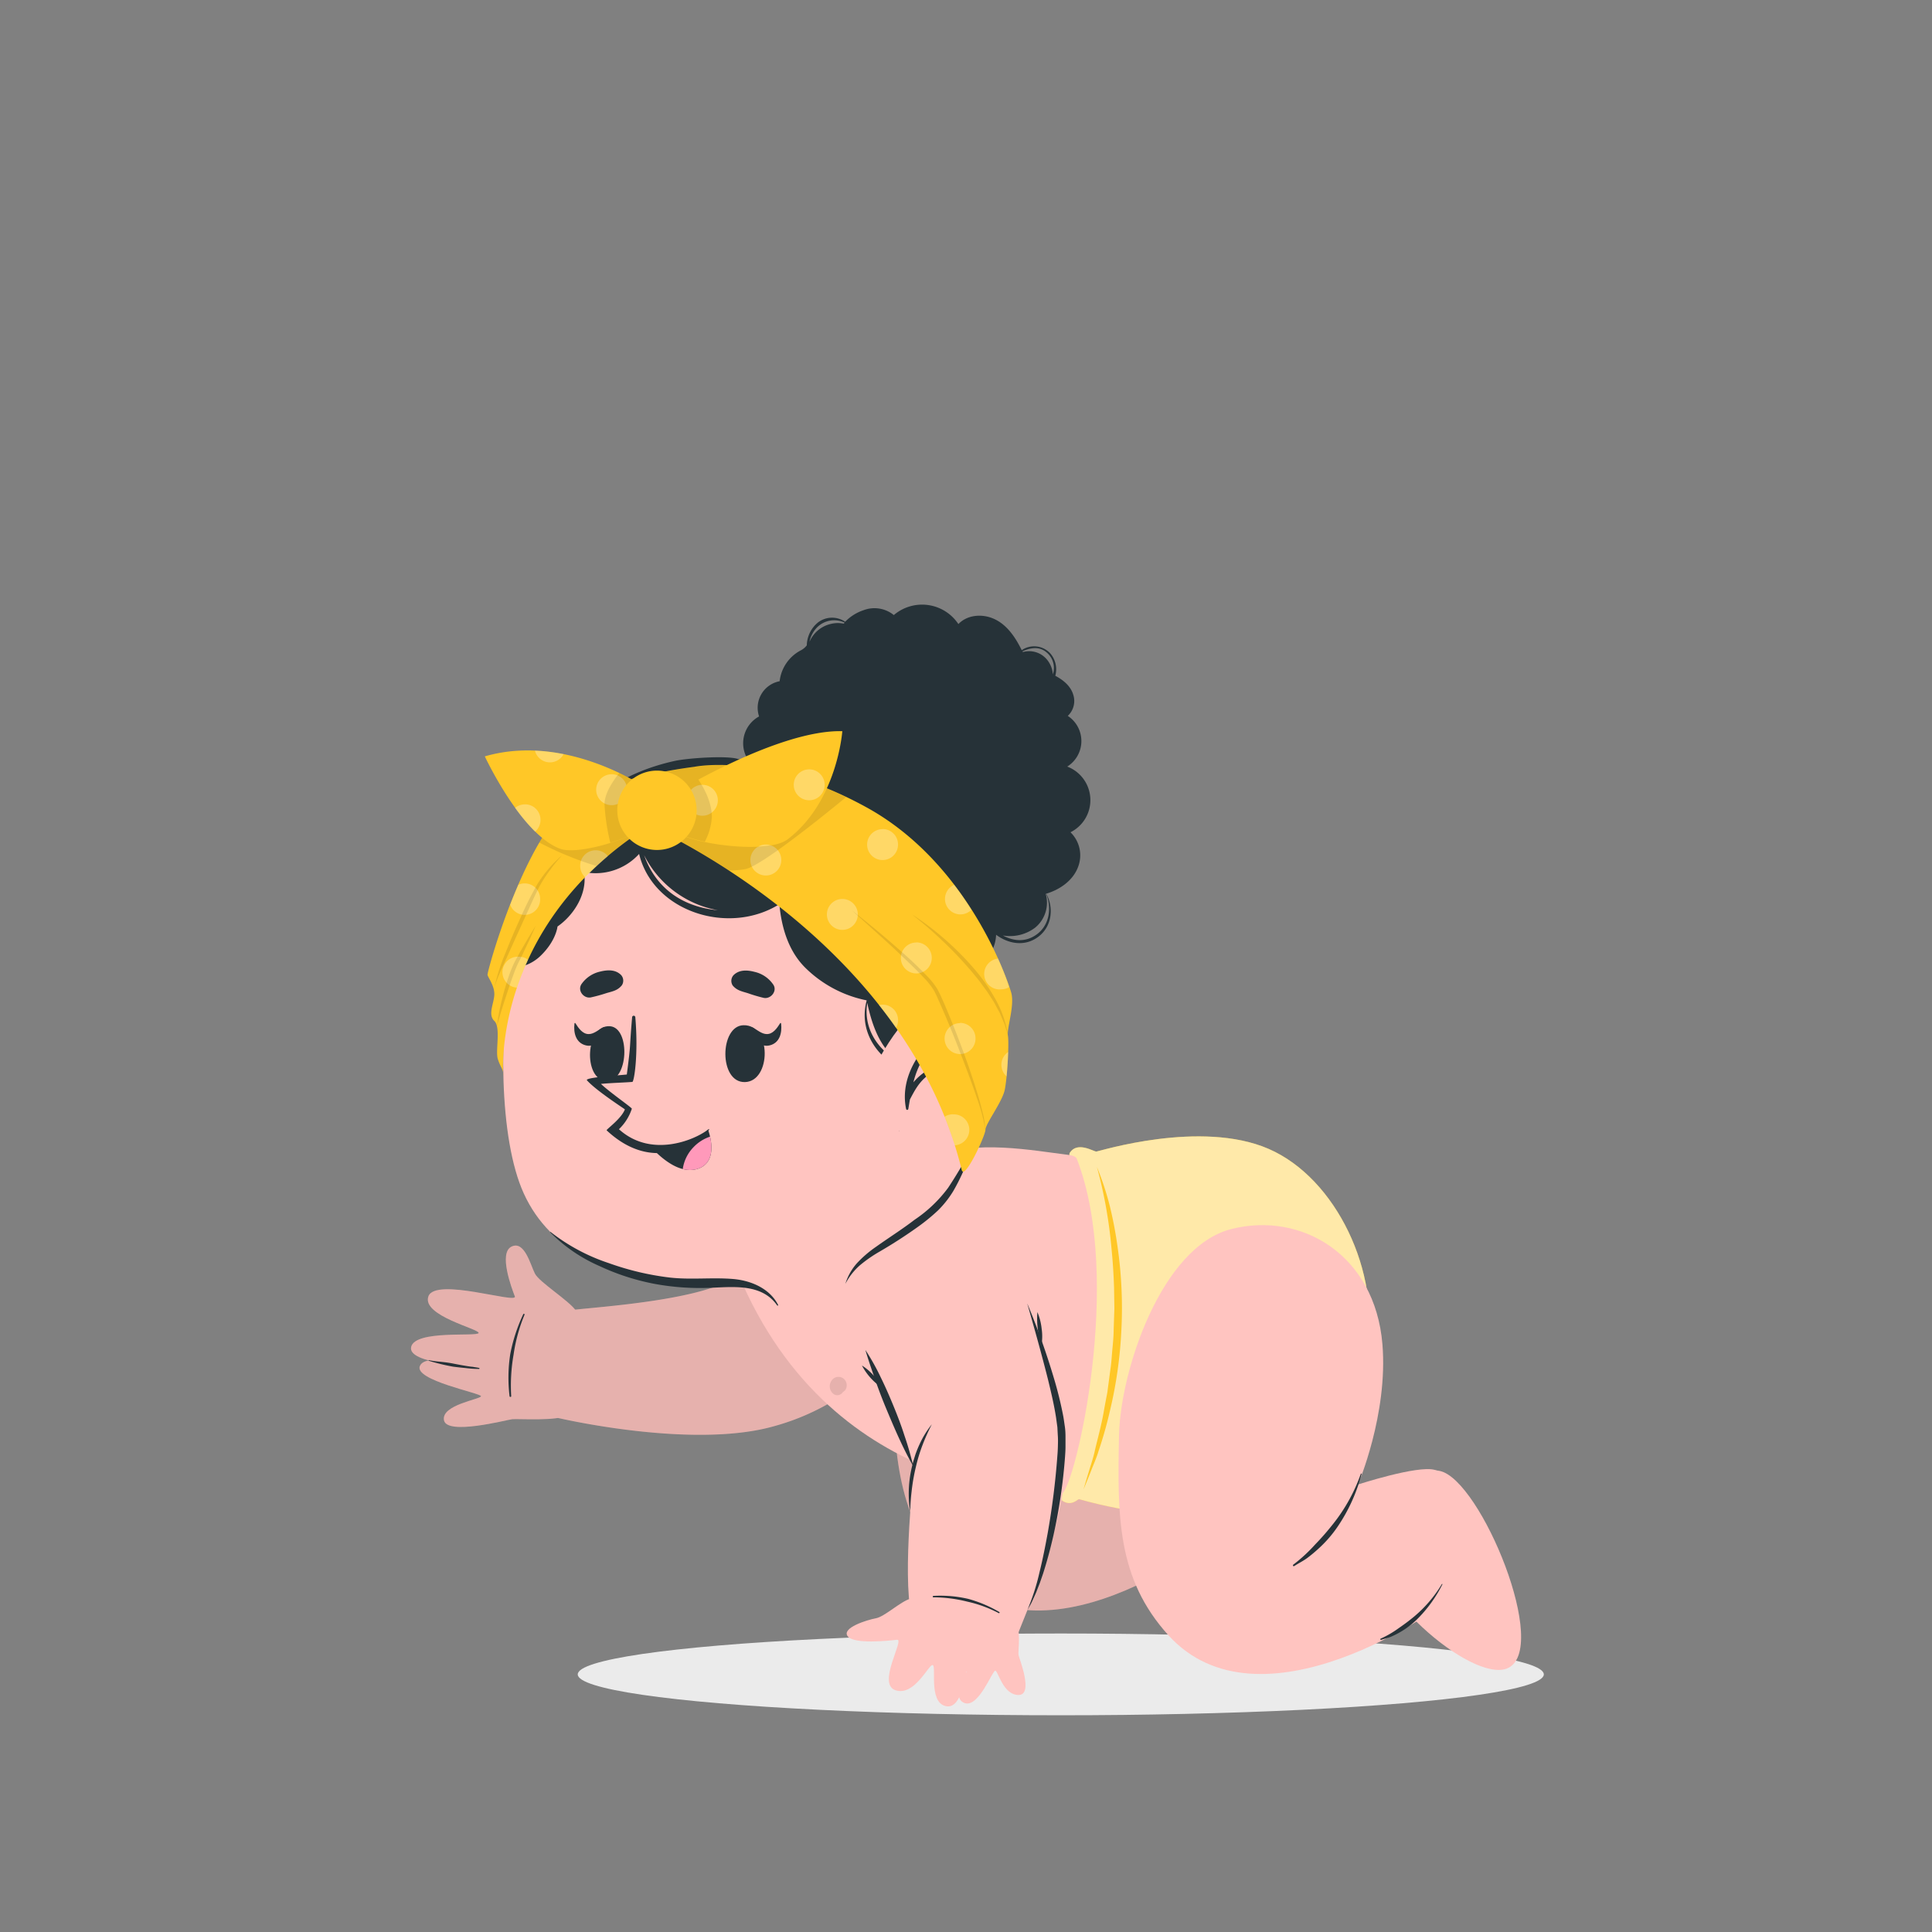 <svg xmlns="http://www.w3.org/2000/svg" viewBox="0 0 500 500"><rect x="0" y="0" width="500" height="500" fill="#808080" stroke="none"/><g id="freepik--Shadow--inject-31"><ellipse cx="274.53" cy="433.33" rx="125.01" ry="10.58" style="fill:#ebebeb"></ellipse></g><g id="freepik--Character--inject-31"><path d="M314.31,361.62c10.68,1.64,31.41,44.75,20.27,50-9,4.25-38.43-18.15-37.55-33.09C297.62,368.63,306.82,360.47,314.31,361.62Z" style="fill: rgb(255, 196, 192);"></path><path d="M230.88,357.19c-.63-16.86,8.23-49.42,26-55s37.46,4.44,40.72,27.53c2.54,18-4.23,36.61-4.23,36.61s15-5.91,19.54-4.93c9,1.95,18.35,19.31,9.35,29.75-6.43,7.45-50.83,41.35-75.65,16.94C232.45,394.17,231.65,378.12,230.88,357.19Z" style="fill: rgb(255, 196, 192);"></path><g style="opacity:0.1"><path d="M314.31,361.62c10.68,1.64,31.41,44.75,20.27,50-9,4.25-38.43-18.15-37.55-33.09C297.62,368.63,306.82,360.47,314.31,361.62Z"></path><path d="M230.88,357.19c-.63-16.86,8.23-49.42,26-55s37.46,4.44,40.72,27.53c2.54,18-4.23,36.61-4.23,36.61s15-5.91,19.54-4.93c9,1.95,18.35,19.31,9.35,29.75-6.43,7.45-50.83,41.35-75.65,16.94C232.45,394.17,231.65,378.12,230.88,357.19Z"></path></g><path d="M293.91,363.51a44.07,44.07,0,0,1-6.38,13.31c-1.36,1.95-2.82,3.81-4.36,5.62A40.93,40.93,0,0,1,277.8,388c-.22.17,0,.5.27.34,1.05-.78,2.2-1.42,3.22-2.26a38.1,38.1,0,0,0,2.87-2.67,32,32,0,0,0,4.57-5.92,44.41,44.41,0,0,0,5.39-13.92C294.14,363.45,294,363.39,293.91,363.51Z" style="fill:#263238"></path><path d="M316.5,390.78a33.19,33.19,0,0,1-6.6,8.74c-1.25,1.17-2.54,2.25-3.88,3.28a25.33,25.33,0,0,1-4.52,3c-.18.08-.07.4.11.33.83-.35,1.7-.57,2.52-1a23.31,23.31,0,0,0,2.36-1.37,21.4,21.4,0,0,0,4.06-3.47,33.94,33.94,0,0,0,6.07-9.45C316.66,390.79,316.54,390.7,316.5,390.78Z" style="fill:#263238"></path><path d="M143.25,366.7c5.62,1.35,37.31,8.05,57.11,2.39a61,61,0,0,0,36.17-27.43c13-21.27.73-37.3-12.4-30.32-15.59,8.3-30,18.65-40.06,22-12.3,4.08-33.64,5.2-37,5.83C140,340.5,136.25,365,143.25,366.7Z" style="fill: rgb(255, 196, 192);"></path><path d="M149.08,339.23c-1.91-2.73-9.52-7.38-10.66-9.65s-2.69-8.63-6.06-6.95.07,10.79.88,12.87-20.59-5.05-22.37,0,13.31,8.45,13,9.48-16.42-.88-17.46,3.6,16.39,4.91,16.36,5.26-12.41-4.08-14.09-.35,15.87,7.06,15.81,7.85-10.34,2.2-9.59,6.21,16.23-.1,17.65-.26,12.41.58,14.12-1.13S150.44,341.18,149.08,339.23Z" style="fill: rgb(255, 196, 192);"></path><g style="opacity:0.1"><path d="M143.25,366.7c5.62,1.35,37.31,8.05,57.11,2.39a61,61,0,0,0,36.17-27.43c13-21.27.73-37.3-12.4-30.32-15.59,8.3-30,18.65-40.06,22-12.3,4.08-33.64,5.2-37,5.83C140,340.5,136.25,365,143.25,366.7Z"></path><path d="M149.08,339.23c-1.91-2.73-9.52-7.38-10.66-9.65s-2.69-8.63-6.06-6.95.07,10.79.88,12.87-20.59-5.05-22.37,0,13.31,8.45,13,9.48-16.42-.88-17.46,3.6,16.39,4.91,16.36,5.26-12.41-4.08-14.09-.35,15.87,7.06,15.81,7.85-10.34,2.2-9.59,6.21,16.23-.1,17.65-.26,12.41.58,14.12-1.13S150.44,341.18,149.08,339.23Z"></path></g><path d="M135.43,340.1a43.08,43.08,0,0,0-3.37,10.31,39.8,39.8,0,0,0-.19,10.9c0,.28.46.28.43,0a46.44,46.44,0,0,1,.61-10.72,42.71,42.71,0,0,1,2.84-10.35C135.83,340.06,135.52,339.92,135.43,340.1Z" style="fill:#263238"></path><path d="M120.8,353.53c-1.11-.18-2.21-.38-3.31-.6s-2-.35-3.09-.46c-1.22-.14-2-.18-3.22-.42-.35-.08-.42,0-.09.15a51.77,51.77,0,0,0,6.17,1.49c1.08.14,2.15.26,3.23.36a31.28,31.28,0,0,0,3.48.23c.14,0,.19-.23,0-.26C123,353.8,121.86,353.71,120.8,353.53Z" style="fill:#263238"></path><path d="M274.91,388.38c-1.1-.71,5.32-22.41,5.84-44.83.63-27.2-4.85-43.72-3.89-45.22,2-3.06,6.21-.26,6.89-.31s27-8.33,44.58-.69,29,32.17,25.44,52.11-19.33,54-74.5,38.55C278.94,387.9,277.35,390,274.91,388.38Z" style="fill:#FFC727"></path><g style="opacity:0.6"><path d="M274.91,388.38c-1.1-.71,5.32-22.41,5.84-44.83.63-27.2-4.85-43.72-3.89-45.22,2-3.06,6.21-.26,6.89-.31s27-8.33,44.58-.69,29,32.17,25.44,52.11-19.33,54-74.5,38.55C278.94,387.9,277.35,390,274.91,388.38Z" style="fill:#fff"></path></g><path d="M283.88,302a75.67,75.67,0,0,1,3.34,10.14,104.29,104.29,0,0,1,2,10.51,110.85,110.85,0,0,1,1,21.39,112.41,112.41,0,0,1-3,21.21,104.84,104.84,0,0,1-2.92,10.29c-.5,1.71-1.25,3.34-1.89,5s-1.33,3.3-2,4.93c.49-1.71,1-3.42,1.52-5.11s1.1-3.36,1.45-5.11c.82-3.44,1.77-6.84,2.34-10.33l.48-2.6c.16-.87.37-1.72.46-2.6l.7-5.24c.28-1.74.35-3.51.52-5.26s.33-3.51.34-5.27l.18-5.28-.08-5.28c-.11-3.52-.33-7-.69-10.55A119.63,119.63,0,0,0,283.88,302Z" style="fill:#FFC727"></path><path d="M372.65,380.69c10.57,2.25,28.8,46.47,17.38,51.1-9.19,3.73-37.33-20.32-35.6-35.18C355.59,386.74,365.24,379.11,372.65,380.69Z" style="fill: rgb(255, 196, 192);"></path><path d="M289.6,371.5c.35-16.86,11-48.87,29.08-53.43s37.15,6.57,39.09,29.81c1.5,18.12-6.32,36.31-6.32,36.31s15.31-5,19.8-3.8c8.89,2.46,17.21,20.33,7.63,30.23-6.84,7.07-53.11,38.38-76.49,12.59C289.06,408.51,289.18,392.44,289.6,371.5Z" style="fill: rgb(255, 196, 192);"></path><path d="M352.18,381.42a44.5,44.5,0,0,1-7.13,12.92c-1.48,1.87-3,3.64-4.68,5.36a40.81,40.81,0,0,1-5.68,5.24.22.22,0,0,0,.25.36c1.1-.72,2.28-1.29,3.35-2.07a38,38,0,0,0,3-2.5,31.77,31.77,0,0,0,4.9-5.65,44.29,44.29,0,0,0,6.18-13.6C352.41,381.37,352.22,381.3,352.18,381.42Z" style="fill:#263238"></path><path d="M373.17,409.93a33.08,33.08,0,0,1-7.09,8.35c-1.31,1.1-2.67,2.11-4.06,3.06a25.8,25.8,0,0,1-4.69,2.73c-.18.07-.09.4.1.33.85-.3,1.72-.46,2.57-.82a23.07,23.07,0,0,0,2.43-1.23,21.85,21.85,0,0,0,4.26-3.23,34.57,34.57,0,0,0,6.6-9.09C373.33,410,373.22,409.85,373.17,409.93Z" style="fill:#263238"></path><path d="M278.67,299.88c12.19,31.37-.4,84.56-3.79,86.64,0,0-56.93,3.37-82.68-54.19-1.38-3.09,39.71-27.59,49.88-32.78,9.52-4.85,25.91-1.69,34.1-.71C277.57,299,278.46,299.32,278.67,299.88Z" style="fill: rgb(255, 196, 192);"></path><g style="opacity:0.1"><path d="M242.27,340.79a2.14,2.14,0,0,0-2.93.82A2.51,2.51,0,0,0,240,345a1.7,1.7,0,0,0,2.33-.56,2.35,2.35,0,0,0,.57-.45A2.21,2.21,0,0,0,242.27,340.79Z"></path><path d="M218.06,356.61a2.14,2.14,0,0,0-2.93.82,2.5,2.5,0,0,0,.67,3.39,1.69,1.69,0,0,0,2.34-.56,2.31,2.31,0,0,0,.56-.45A2.2,2.2,0,0,0,218.06,356.61Z"></path><path d="M251.2,376.15c-.14,0-.31.14-.22.3a6.53,6.53,0,0,0,.62.77c.12.15.44.6.28.82s-.66,0-.84-.1a4.45,4.45,0,0,1-1.59-2.63.18.18,0,0,0-.35.05c.12,1.36.94,4.45,2.9,4a1.44,1.44,0,0,0,1-1.68A2,2,0,0,0,251.2,376.15Z"></path></g><path d="M263,424.05c1.8-5.5,16.35-36,12.3-56.23-4.31-21.49-11.5-38.52-18.86-43.88-20.15-14.69-37,5-33.89,19.57,3.87,18.29,11.54,25.58,13.84,35.92.26,1.2-2.93,27.53-.53,38.6C237.35,425.1,260.71,430.89,263,424.05Z" style="fill: rgb(255, 196, 192);"></path><path d="M235.67,413.71c-2.73.81-6.7,4.68-9,5.1s-8.91,2.48-7.3,4.64,10.71,1.16,12.78.92-5.34,11.47-.37,13.07,8.6-6.84,9.61-6.52-1.13,9.5,3.3,10.61,5.13-9,5.48-9-4.26,6.8-.58,8.2,7.26-8.49,8-8.37,2,6.29,6,6.3.16-9.5,0-10.35.78-7.19-.9-8.38S237.62,413.13,235.67,413.71Z" style="fill: rgb(255, 196, 192);"></path><path d="M235.54,391.15a29.94,29.94,0,0,1,.54-11.84c.22-1,.53-1.92.82-2.87a29.2,29.2,0,0,1,1.13-2.77,24.14,24.14,0,0,1,3.13-5.06,51.15,51.15,0,0,0-2.41,5.36,42.06,42.06,0,0,0-1.7,5.57,50.57,50.57,0,0,0-1.05,5.75A56.69,56.69,0,0,0,235.54,391.15Z" style="fill:#263238"></path><path d="M236.34,379.43c-1.37-2.37-2.57-4.81-3.7-7.27s-2.2-5-3.23-7.46-2-5-2.9-7.59-1.78-5.11-2.55-7.74a58.8,58.8,0,0,1,4,7.14c1.2,2.44,2.28,4.93,3.31,7.44s2,5.05,2.82,7.63A78.28,78.28,0,0,1,236.34,379.43Z" style="fill:#263238"></path><path d="M223.1,353.41a14.41,14.41,0,0,1,3,2.57,14.1,14.1,0,0,1,2.28,3.24,15.54,15.54,0,0,1-5.3-5.81Z" style="fill:#263238"></path><path d="M265.84,337.32a189,189,0,0,1,6.89,19.29,98.58,98.58,0,0,1,2.46,10c.15.86.26,1.72.39,2.58s.17,1.77.17,2.64,0,1.75,0,2.61-.06,1.72-.12,2.58a141.78,141.78,0,0,1-3,20.33c-.76,3.34-1.64,6.65-2.69,9.92l-.84,2.42-.94,2.4c-.34.79-.7,1.56-1.05,2.34s-.83,1.5-1.23,2.25A57.18,57.18,0,0,0,269,407c.82-3.3,1.48-6.62,2.1-10a196,196,0,0,0,2.54-20.15c.07-.84.12-1.68.14-2.52s.05-1.67,0-2.5-.09-1.64-.13-2.46l-.34-2.48c-.51-3.32-1.3-6.62-2.1-9.92C269.56,350.43,267.73,343.87,265.84,337.32Z" style="fill:#263238"></path><path d="M268.48,339.57a15.26,15.26,0,0,1,1.1,4.32,13.64,13.64,0,0,1-.08,4.46,23.79,23.79,0,0,1-.91-4.34A20.53,20.53,0,0,1,268.48,339.57Z" style="fill:#263238"></path><path d="M258.64,417.2a32.92,32.92,0,0,0-8.1-3.42,32.22,32.22,0,0,0-8.95-.77c-.23,0-.28.38-.05.37a36.76,36.76,0,0,1,8.76,1.11,32.83,32.83,0,0,1,8.2,3C258.64,417.53,258.78,417.28,258.64,417.2Z" style="fill:#263238"></path><path d="M241.6,248.8a9.71,9.71,0,0,0,16.19-6.88c3.19,2.36,7.4,3.13,10.88.55s4.15-7.33,2.13-11.14c0,0-.06,0-.05,0,1.46,3.66.88,8.1-2.48,10.52-2.87,2.07-6,1.72-8.73.25a10.77,10.77,0,0,0,8.32-2,8.33,8.33,0,0,0,2.77-8.77c3.6-1.05,7.09-3.41,8.41-7.06a8.33,8.33,0,0,0-2-8.88,9.29,9.29,0,0,0-.84-17,7.79,7.79,0,0,0,.14-13.12,5.27,5.27,0,0,0,1.41-5.5c-.68-2.26-2.61-3.8-4.64-4.88a6.29,6.29,0,0,0-1.36-5.86,5.69,5.69,0,0,0-7.33-.77c-1.65-3.36-3.92-6.79-7.51-8.24-2.95-1.19-6.63-.87-8.88,1.49a11.27,11.27,0,0,0-16.71-2.33,7.94,7.94,0,0,0-7.81-1.27,11.75,11.75,0,0,0-4.78,3,6,6,0,0,0-6.93.1,7.86,7.86,0,0,0-3,6,4.5,4.5,0,0,1-1.53,1.29,10.32,10.32,0,0,0-5.5,8,7,7,0,0,0-5.32,9.11,7.91,7.91,0,0,0-3.21,10.63,11.49,11.49,0,0,0-5.14,8.09c-.33,2.55.4,5.53,2.72,6.81-1.59,1.26-1.38,3.77-.25,5.37a10.27,10.27,0,0,0,1.52,1.64c.65.59,1.65,1.16,2.06,2s.18,1.87.22,2.75a9.31,9.31,0,0,0,.3,1.89,10.47,10.47,0,0,0,10.69,7.56c.19,3.41,3.11,5.74,6.15,6.88a17.14,17.14,0,0,0,3.06.77,4.59,4.59,0,0,1,2.55,1.1c.44.43.79,1,1.24,1.39C220,243.8,222,244,224,243.91,224.82,253,235.84,254.87,241.6,248.8Zm-30.15-86.43a6.25,6.25,0,0,1,7.13-1.23l-.2.25s-.85-.13-1.27-.14a7.72,7.72,0,0,0-2.29.27,7.9,7.9,0,0,0-5.19,4.29l-.13.23A7.52,7.52,0,0,1,211.45,162.37Zm59.78,8.69a6,6,0,0,0-6.52-2.31l-.09-.18c2.35-1.07,4.79-1.4,6.8.81a5.22,5.22,0,0,1,1.06,5.14h0A6.67,6.67,0,0,0,271.23,171.06ZM224.38,243.9h.09a10.88,10.88,0,0,0,13.7,6.49C232.39,252.81,226,251.57,224.38,243.9Z" style="fill:#263238"></path><path d="M253.42,292.24c-7.56,21.9-26.74,32-37.95,35.5-17.36,5.45-66,11.72-79.92-18.88-3.23-7.09-4.87-17.68-5.24-29.11-.72-21.89,3.22-46.87,9.57-56.35,13.48-20.11,50.5-32.64,82.65-19.56C248.41,214.38,261,270.32,253.42,292.24Z" style="fill: rgb(255, 196, 192);"></path><path d="M197.65,258.25a39.11,39.11,0,0,1-4.09-1.21c-1.56-.48-2.86-.7-3.94-2a2.2,2.2,0,0,1,.22-2.67c1.48-1.46,3.54-1.35,5.45-.85a8,8,0,0,1,4.78,3.22C201.29,256.39,199.53,258.62,197.65,258.25Z" style="fill:#263238"></path><path d="M152.9,258.13A40.93,40.93,0,0,0,157,257c1.56-.45,2.84-.66,3.93-2a2.18,2.18,0,0,0-.18-2.65c-1.45-1.47-3.5-1.38-5.4-.91a8,8,0,0,0-4.78,3.13C149.31,256.24,151,258.48,152.9,258.13Z" style="fill:#263238"></path><path d="M183.24,292.38a13.25,13.25,0,0,1,.52,1.78c.56,2.4.92,6.62-2.71,8.16a6.77,6.77,0,0,1-4.35.22c-3.94-.94-7.63-5.07-7.63-5.07C177.52,298.85,183.24,292.38,183.24,292.38Z" style="fill:#263238"></path><path d="M183.76,294.16c.56,2.4.92,6.62-2.71,8.16a6.77,6.77,0,0,1-4.35.22,10.13,10.13,0,0,1,2.75-5.62A10.53,10.53,0,0,1,183.76,294.16Z" style="fill:#ff99ba"></path><path d="M163.59,263.3c-.78,9-.2,5.8-1.37,14.78-2,.24-11,.74-10.31,1.51,2.49,2.77,9.84,7.45,9.81,7.52-.94,2.47-4.93,5.23-4.72,5.42,11.6,10.84,22.48,4.12,26.11.3.73-.77.42-.74,0-.4-3.7,2.78-14.74,7.23-22.93-.19a12.89,12.89,0,0,0,3.34-5.3c.08-.25-5.7-4.23-8-6.43,2.73-.26,6.09-.34,8.12-.51.47,0,1.6-7.13.78-16.73A.41.41,0,0,0,163.59,263.3Z" style="fill:#263238"></path><path d="M192.39,265.33c7.35-.21,7.22,14.52.41,14.71S186.22,265.5,192.39,265.33Z" style="fill:#263238"></path><path d="M194.73,265.89c1.18.59,2.4,1.74,3.74,1.73,1.55,0,2.58-1.45,3.45-2.83.09-.14.21,0,.23.12.29,2.42-.38,5-2.94,5.63-2.33.58-4.25-1.38-5.11-3.75C193.94,266.35,194.26,265.64,194.73,265.89Z" style="fill:#263238"></path><path d="M157.88,265.59c-6.41-.49-7,13.69-1.09,14.15S163.24,266,157.88,265.59Z" style="fill:#263238"></path><path d="M156.09,265.89c-1.18.59-2.39,1.74-3.74,1.73-1.55,0-2.58-1.45-3.45-2.83-.09-.14-.21,0-.23.12-.29,2.42.38,5,2.94,5.63,2.33.58,4.25-1.38,5.11-3.75C156.88,266.35,156.56,265.64,156.09,265.89Z" style="fill:#263238"></path><path d="M189.69,331c-5.51-.45-11,.26-16.5-.39a71.69,71.69,0,0,1-15.61-3.71,49.61,49.61,0,0,1-15-8c-.29-.24-.23-.06,0,.21a40.91,40.91,0,0,0,12.54,8.53,60.17,60.17,0,0,0,14.2,4.61,65.14,65.14,0,0,0,15.27,1c5.82-.26,12.75-.86,16.54,4.59.1.14.33,0,.24-.14C199.15,333.41,194.34,331.39,189.69,331Z" style="fill:#263238"></path><path d="M218.78,332.26a14.23,14.23,0,0,1,3.08-5.43,29.38,29.38,0,0,1,4.77-4.1c3.39-2.42,6.84-4.58,10.08-7.07a35,35,0,0,0,8.67-8.27,113.56,113.56,0,0,0,6.22-10.59,51.8,51.8,0,0,1-4.9,11.46,26,26,0,0,1-3.95,5,49.23,49.23,0,0,1-4.85,4A123.93,123.93,0,0,1,227.49,324a35.57,35.57,0,0,0-5,3.5A16.67,16.67,0,0,0,218.78,332.26Z" style="fill:#263238"></path><path d="M132.58,250.45a10.87,10.87,0,0,0,7.3-3.07c4.07-3.91,4.4-7.6,4.4-7.6,4.45-3.09,7.83-8.8,6.85-14.09A15.24,15.24,0,0,0,165.4,221c3.64,15,23.21,21.2,36.3,13,.55,6.11,2.4,12.31,6.9,16.64a31.36,31.36,0,0,0,15.68,8.25.29.29,0,0,0,0,.09c-3.07,11.4,8.52,21.09,19.3,18.89a17.08,17.08,0,0,0,3-.59c5.22-1.58,10.32-4.16,12.43-9.43a15,15,0,0,0-6.59-18.45,13.44,13.44,0,0,0,2-16.62c-2.1-3.35-7.14-4.94-7.64-8.93a20.62,20.62,0,0,0-16.9-18.21,12.46,12.46,0,0,1-6.56-2.8,38,38,0,0,0-3.81-3,28.6,28.6,0,0,0-17.72-4.55c-3.66.28-7.3,2.11-10.93,1.09-3.15-.88-13.07-.16-16.3.56-14.08,3.13-19.87,9.58-19.87,9.58s-7.38,1.55-13.58,10.37c-5.93,8.42-6,13-6,13a57.18,57.18,0,0,1-2.83,6.7C128.63,242.22,132.19,250.46,132.58,250.45Zm91.86,9.1c1.8,8.45,4.52,12.33,7.9,15C227.07,271.52,223.43,266.12,224.44,259.55ZM166.7,221.32a26.6,26.6,0,0,0,19.1,14.25C177.31,234.79,169.93,230.44,166.7,221.32Z" style="fill:#263238"></path><path d="M225.75,277.47s8.4-18.68,18.9-19.94c11.1-1.34,15,18.7,8,27.7-8.16,10.55-22.18,8-22.18,8Z" style="fill: rgb(255, 196, 192);"></path><path d="M242.22,269.65a26.86,26.86,0,0,1,4.95-4.15c.21-.13,0-.49-.22-.38C239.25,269,232.61,278,234.5,287a.29.29,0,0,0,.57,0c.14-.83.27-1.64.41-2.45,1.22-2.32,2.32-4.42,4.49-6.12a14.47,14.47,0,0,1,7.19-3c.31,0,.23-.47-.07-.47a14.4,14.4,0,0,0-10.7,5.14,23.29,23.29,0,0,1,2.41-6,27,27,0,0,1,3.42-4.56" style="fill:#263238"></path><path d="M232.74,292.7a.06.06,0,0,0,0,.11A.06.06,0,0,0,232.74,292.7Z" style="fill:#263238"></path><path d="M248.89,302.79c.68,2.81,6.14-8.89,6.14-10.41s4.35-7.19,5-10.34,1.15-12,.82-14,1.83-7.84.83-11.23-11.09-33.33-37.3-47.8-44.67-10.56-44.67-10.56a131.72,131.72,0,0,0-27.84,6.74c-14.56,5.32-25.87,46.32-25.7,47.1s1.85,2.85,1.76,5.14-1.74,5.12,0,6.79.24,7.69.9,9.83,1.39,2.52,1.43,4.09S126.35,240,168,213.72C168,213.72,234.17,242.46,248.89,302.79Z" style="fill:#FFC727"></path><path d="M130.22,277.74a1.91,1.91,0,0,1,0,.43C130.26,278.3,130.24,278.15,130.22,277.74Z" style="fill:#FFC727"></path><path d="M130.22,277.74a2,2,0,0,1,0,.43C130.26,278.3,130.24,278.15,130.22,277.74Z" style="fill:#FFC727"></path><path d="M139.79,232.65a4,4,0,0,1-7.76,1.48s0,0,0,0c.65-1.69,1.36-3.41,2.11-5.15h0a4,4,0,0,1,5.65,3.69Zm14.36-12.6a4,4,0,0,0-4,4,4,4,0,0,0,1.31,3c1.8-1.85,3.75-3.68,5.86-5.47A4,4,0,0,0,154.15,220.05ZM134.29,247.6a4,4,0,0,0-.5,8,74.18,74.18,0,0,1,2.87-7.23A3.93,3.93,0,0,0,134.29,247.6Zm71.59-46.45a4,4,0,0,0-.51,2,4,4,0,0,0,8,.68C210.75,202.73,208.25,201.87,205.88,201.15ZM218,232.65a4,4,0,1,0,4,4A4,4,0,0,0,218,232.65Zm-56.34-30.53h0c-2.33.64-4.8,1.38-7.32,2.24v0a4,4,0,1,0,8,0A4,4,0,0,0,161.65,202.12Zm20.13,1a4,4,0,1,0,4,4A4,4,0,0,0,181.78,203.11Zm16.41,15.46a4,4,0,1,0,4,4A4,4,0,0,0,198.19,218.57Zm30.21-4a4,4,0,1,0,4,4A4,4,0,0,0,228.4,214.55Zm8.73,29.34a4,4,0,1,0,4,4A4,4,0,0,0,237.13,243.89Zm9.47,44.46a3.93,3.93,0,0,0-2.15.63c1,2.4,1.85,4.87,2.63,7.39a4,4,0,0,0-.48-8ZM228.4,260a4.08,4.08,0,0,0-.93.11q2.28,2.87,4.41,5.91a3.89,3.89,0,0,0,.54-2A4,4,0,0,0,228.4,260Zm18.51-31a4,4,0,1,0,4.5,6.45C250.06,233.27,248.56,231.1,246.91,228.93Zm1.55,35.79a4,4,0,1,0,4,4A4,4,0,0,0,248.46,264.72Zm10.7,10.78a4,4,0,0,0,1.35,3c.19-2,.34-4.33.41-6.31A4,4,0,0,0,259.16,275.5Zm-.9-27.48a4,4,0,0,0,.9,7.95,3.88,3.88,0,0,0,2-.57C260.67,253.81,259.71,251.22,258.26,248Z" style="fill:#fff;opacity:0.3"></path><path d="M255,292.38a43.67,43.67,0,0,0-2.2-8.25c-.9-2.71-1.89-5.38-2.9-8.05-2-5.33-4.1-10.65-6.4-15.86-.57-1.3-1.13-2.63-1.78-3.86a18.59,18.59,0,0,0-2.57-3.26c-1.92-2.08-4-4-6.07-6s-4.18-3.89-6.3-5.8l-6.36-5.74q6.77,5.27,13.18,11c2.15,1.89,4.23,3.86,6.22,5.94a18.93,18.93,0,0,1,2.74,3.43c.7,1.29,1.27,2.6,1.85,3.91q3.36,7.9,6.21,16c.93,2.71,1.84,5.42,2.64,8.16.4,1.38.78,2.76,1.1,4.16A20.89,20.89,0,0,1,255,292.38Z" style="fill:#050400;opacity:0.1"></path><path d="M236.07,236.67a76.22,76.22,0,0,1,15.46,13.38,48.29,48.29,0,0,1,6,8.37,28.12,28.12,0,0,1,3.37,9.65c-.26-.82-.51-1.63-.74-2.44a6.6,6.6,0,0,0-.45-1.19l-.5-1.16c-.17-.39-.31-.78-.49-1.16l-.6-1.12c-.42-.73-.76-1.5-1.25-2.2l-1.37-2.12L254,254.63c-.48-.69-1-1.33-1.56-2s-1.05-1.32-1.63-1.94a96.91,96.91,0,0,0-7-7.3c-1.22-1.18-2.48-2.31-3.77-3.43S237.39,237.75,236.07,236.67Z" style="fill:#050400;opacity:0.1"></path><path d="M127.93,255.6a52.85,52.85,0,0,1,3-9.26c1.18-3,2.48-6,3.82-8.93a95.92,95.92,0,0,1,4.39-8.71,32.8,32.8,0,0,1,6.35-7.38,42.07,42.07,0,0,0-3.06,3.75,35.13,35.13,0,0,0-2.63,4c-.76,1.4-1.43,2.86-2.11,4.33l-2,4.4-4,8.82c-.68,1.47-1.32,3-2,4.44A38.6,38.6,0,0,0,127.93,255.6Z" style="fill:#050400;opacity:0.1"></path><path d="M128.59,265.57a53.53,53.53,0,0,1,1.32-6.88,66.58,66.58,0,0,1,2-6.72,31.05,31.05,0,0,1,1.4-3.26c.57-1,1.11-2.05,1.71-3.06l1.74-3c.62-1,1.2-2,1.84-3-.44,1.08-.94,2.14-1.4,3.21l-1.5,3.15c-.49,1.06-1,2.09-1.54,3.13a32.67,32.67,0,0,0-1.31,3.18c-.81,2.17-1.51,4.38-2.24,6.59q-.54,1.65-1.05,3.33C129.24,263.33,128.92,264.45,128.59,265.57Z" style="fill:#050400;opacity:0.1"></path><path d="M219,206.28c-6.67,5.48-22,17.8-26.09,18.65a28.52,28.52,0,0,1-4.23.38A154.87,154.87,0,0,0,168,213.72a91,91,0,0,0-13.61,10.41,86.44,86.44,0,0,1-14.82-6.08c3.62-6.18,7.79-11.19,12.27-12.83a131.72,131.72,0,0,1,27.84-6.74S195.67,195.11,219,206.28Z" style="fill:#050400;opacity:0.1"></path><path d="M168.27,204.59s-21.1-15.15-42.8-8.84c0,0,9.41,20.2,19.52,23.92,5,1.85,21.84-3.52,22.61-7A40,40,0,0,0,168.27,204.59Z" style="fill:#FFC727"></path><path d="M145.86,195.17a4,4,0,0,1-7.42-.91A46.6,46.6,0,0,1,145.86,195.17Zm-10,13a4,4,0,0,0-2.56.92,47.71,47.71,0,0,0,5.18,6.15,4,4,0,0,0,1.4-3A4,4,0,0,0,135.91,208.16Zm22.43-7.79a4,4,0,1,0,4,4A4,4,0,0,0,158.34,200.37Z" style="fill:#fff;opacity:0.3"></path><path d="M168.28,204.6a41.71,41.71,0,0,1-.68,8,.91.91,0,0,1-.19.45,1.71,1.71,0,0,1-.34.5c-.11.09-.2.21-.35.33-1.55,1.49-5,3.05-8.77,4.22a53.34,53.34,0,0,1-1.5-9.84c-.07-2.59,1.79-5.64,3.83-8.23A53.89,53.89,0,0,1,168.28,204.6Z" style="fill:#050400;opacity:0.1"></path><path d="M174.51,205.29s27-16.51,43.48-16.06c0,0-1.28,18.2-14.17,28-5.77,4.37-29.63.54-30-3.28A31.28,31.28,0,0,1,174.51,205.29Z" style="fill:#FFC727"></path><path d="M213.42,203.11a4,4,0,1,1-4-4A4,4,0,0,1,213.42,203.11Zm-31.64,0a4,4,0,1,0,4,4A4,4,0,0,0,181.78,203.11Zm16.41,15.46a3.91,3.91,0,0,0-1.95.51,26.74,26.74,0,0,0,3.15-.33A4,4,0,0,0,198.19,218.57Z" style="fill:#fff;opacity:0.3"></path><path d="M180.74,201.75c1.65,2.46,3.54,6.17,3.48,9.76a15.62,15.62,0,0,1-1.81,6.32c-4.79-1-8.44-2.46-8.62-4a31.71,31.71,0,0,1,.72-8.6S176.91,203.8,180.74,201.75Z" style="fill:#050400;opacity:0.1"></path><path d="M180.26,210.56a10.27,10.27,0,1,1-9.39-11.09A10.28,10.28,0,0,1,180.26,210.56Z" style="fill:#FFC727"></path></g></svg>